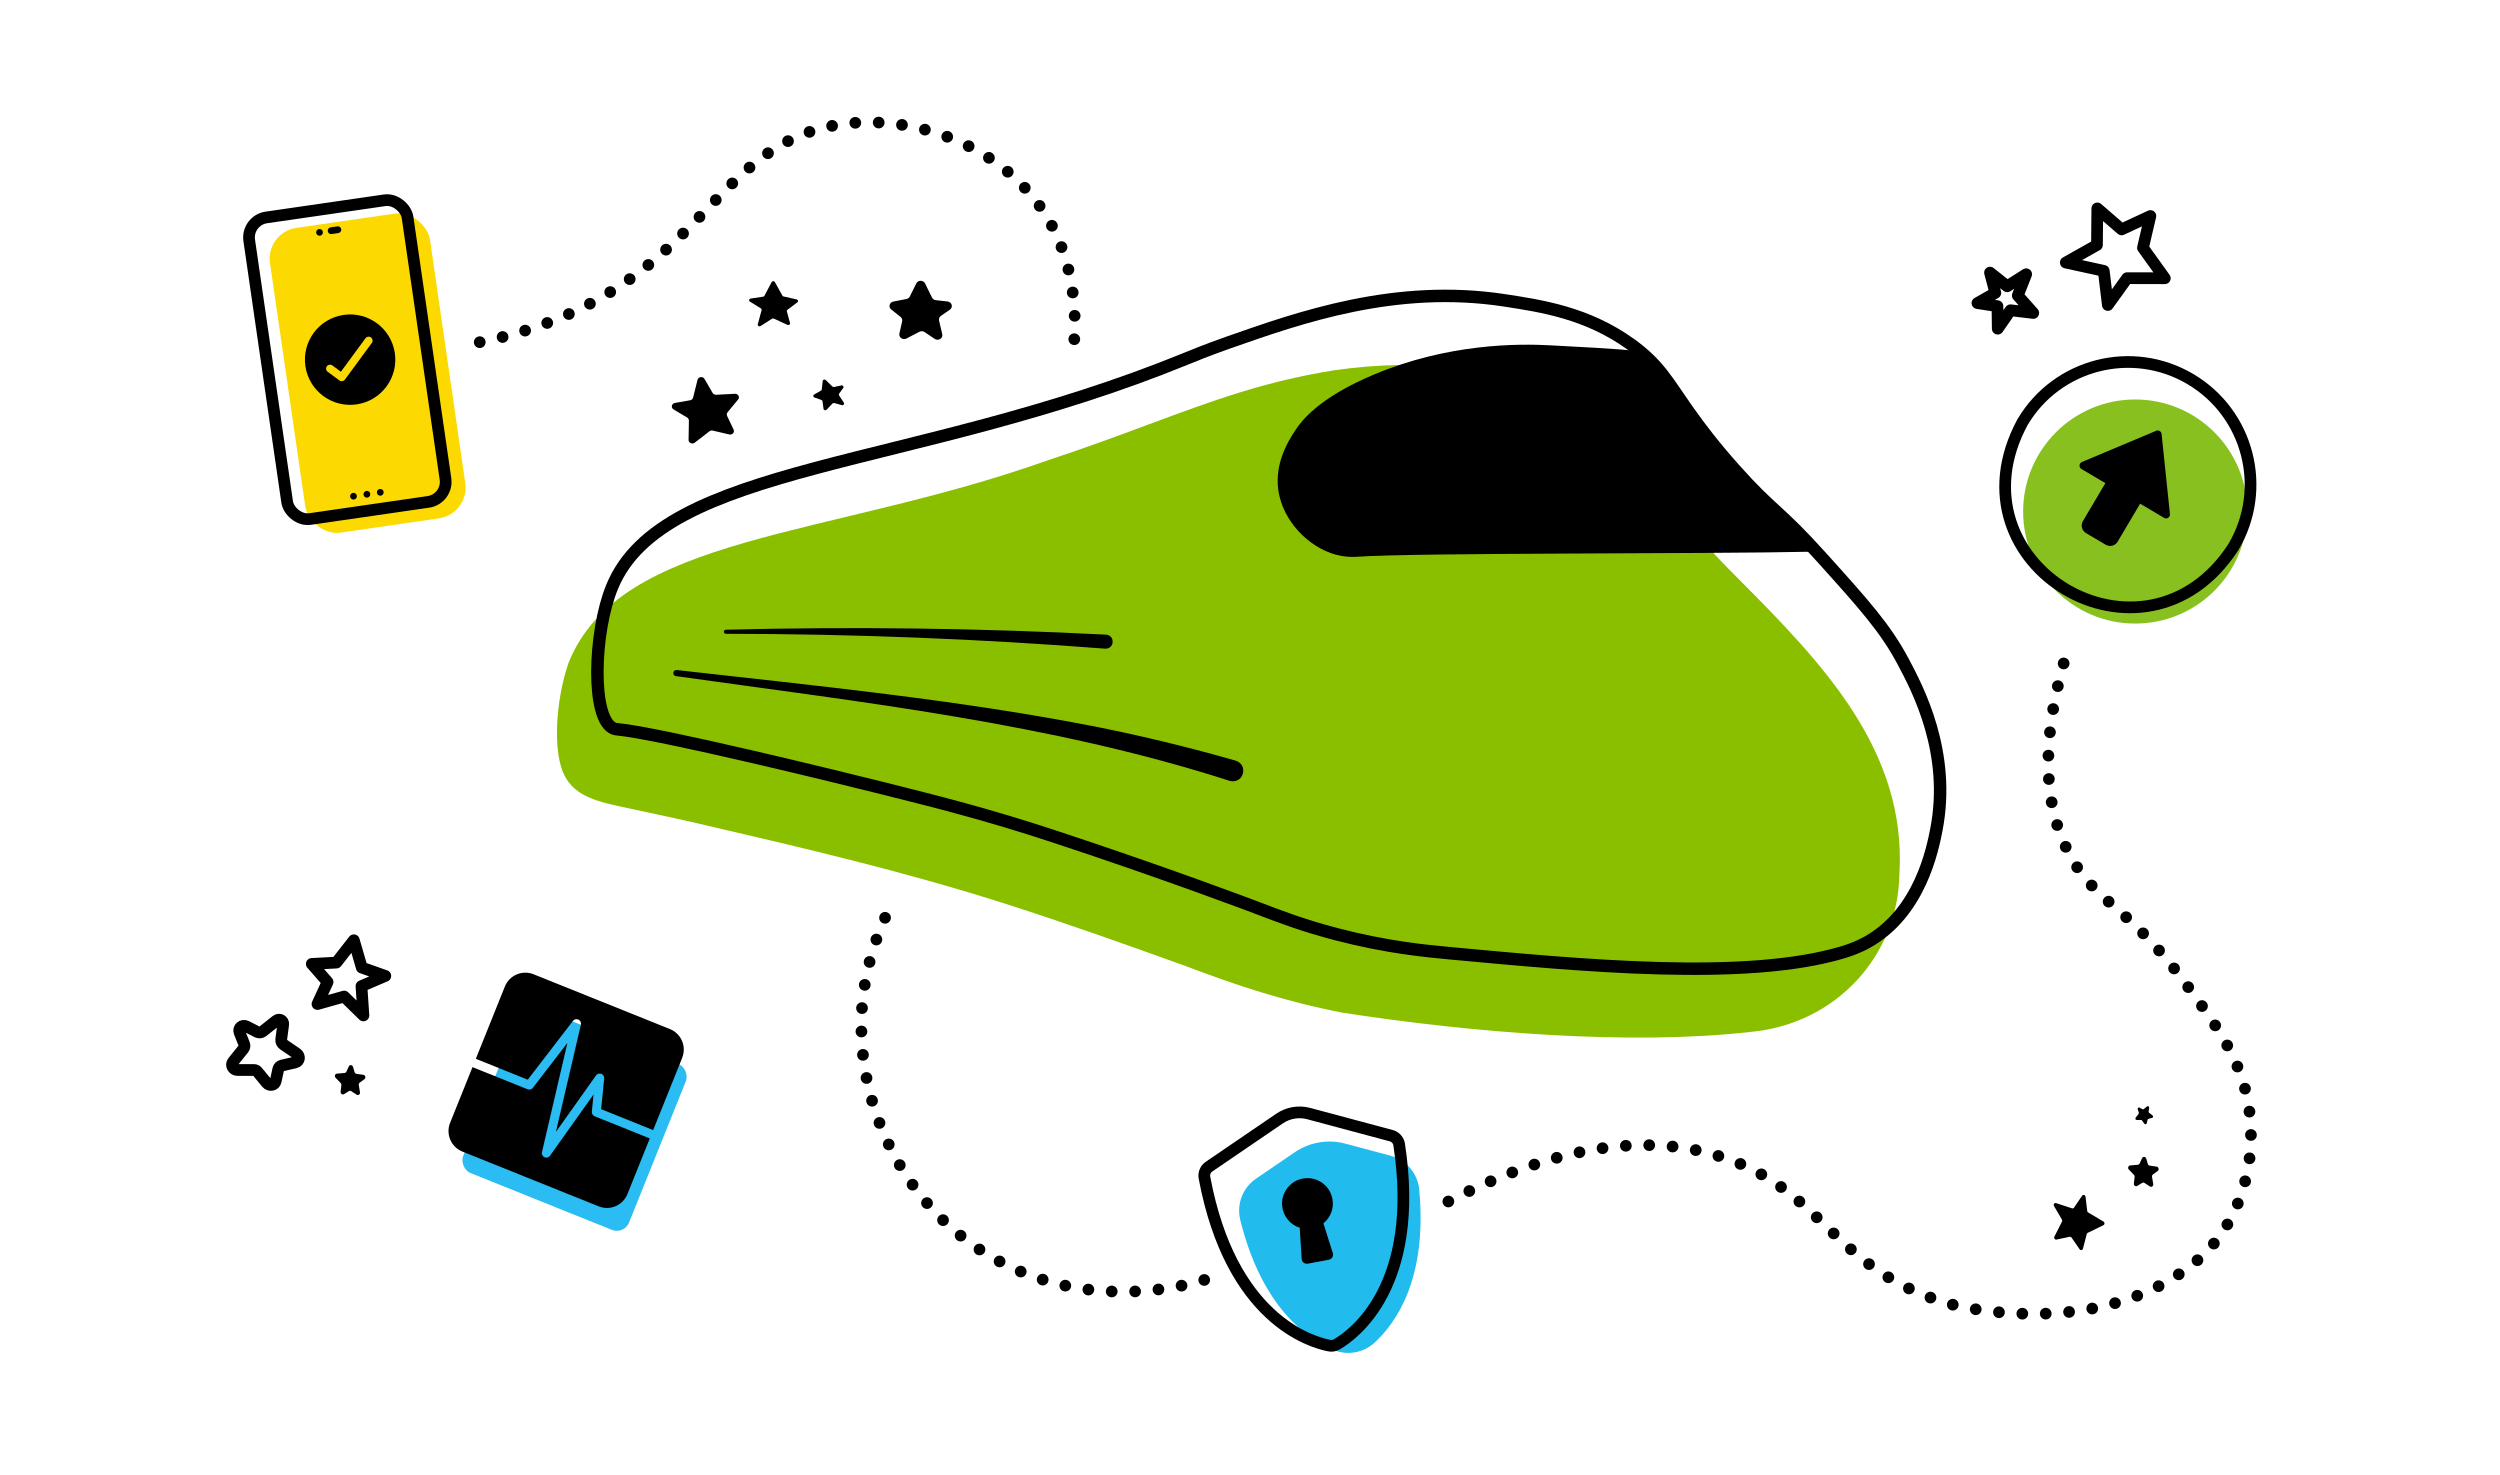 <?xml version="1.0" encoding="UTF-8"?>
<svg xmlns="http://www.w3.org/2000/svg" id="Layer_1" data-name="Layer 1" viewBox="0 0 1067.64 630">
  <defs>
    <style>
      .cls-1, .cls-2 {
        stroke-linecap: round;
      }

      .cls-1, .cls-2, .cls-3 {
        stroke-linejoin: round;
      }

      .cls-1, .cls-2, .cls-3, .cls-4, .cls-5 {
        fill: none;
        stroke: #000;
      }

      .cls-1, .cls-2, .cls-3, .cls-5 {
        stroke-width: 5px;
      }

      .cls-2 {
        stroke-dasharray: 0 10;
      }

      .cls-6 {
        fill: #fbd901;
      }

      .cls-7 {
        fill: #21bbee;
      }

      .cls-8 {
        fill: #8abf00;
      }

      .cls-9 {
        fill: #88c01f;
      }

      .cls-10 {
        fill: #2abcf2;
      }

      .cls-4 {
        stroke-width: 5.32px;
      }

      .cls-4, .cls-5 {
        stroke-miterlimit: 10;
      }
    </style>
  </defs>
  <g>
    <circle class="cls-9" cx="911.84" cy="218.45" r="47.85"></circle>
    <path class="cls-3" d="M935.42,161.89c-24.88-14.72-56.97-6.48-71.69,18.39-32.97,61.14,52.38,111.63,90.08,53.3,14.72-24.88,6.48-56.97-18.39-71.69h0Z"></path>
    <path d="M924.16,221.14l-10.21-6.04-9.59,16.21c-1.05,1.78-3.35,2.37-5.13,1.32l-8.39-4.96c-1.78-1.05-2.37-3.35-1.32-5.13l9.59-16.21-10.21-6.04c-1.19-.7-1.07-2.46.2-2.99l31.69-13.33c1.04-.44,2.2.25,2.32,1.37l3.57,34.19c.15,1.37-1.34,2.32-2.53,1.62Z"></path>
  </g>
  <g>
    <g>
      <path class="cls-7" d="M606.08,507.99c3.58,37.93-9.87,57-19.12,65.45-4.78,4.36-11.67,5.53-17.63,3-11.53-4.92-30.52-18.47-39.67-55.45-1.66-6.72,1.04-13.76,6.76-17.65l16.52-11.26c6.33-4.32,14.23-5.66,21.63-3.68l19.31,5.17c6.68,1.79,11.56,7.54,12.21,14.43Z"></path>
      <path class="cls-1" d="M597.52,488.78c9.25,60.55-19.58,81.24-26.62,85.33-.97.56-2.11.76-3.21.55-8-1.53-42.05-11.53-53.32-71.74-.34-1.81.42-3.65,1.94-4.69l30.15-20.56c3.64-2.48,8.18-3.25,12.43-2.11l35.25,9.44c1.78.48,3.1,1.96,3.38,3.78Z"></path>
    </g>
    <path d="M565.17,522.44l4.02,12.69c.4,1.27-.4,2.6-1.71,2.85l-8.98,1.68c-1.31.24-2.54-.71-2.62-2.04l-.82-13.29c-3.96-1.27-7.04-4.76-7.5-9.29-.51-5.06,2.7-9.93,7.56-11.42,6.32-1.94,12.73,2.06,13.9,8.37.76,4.07-.85,8.02-3.86,10.46Z"></path>
  </g>
  <g>
    <path d="M355.47,165.06l-2.85-2.77c-.45-.43-1.23-.18-1.29.42l-.38,3.57c-.02.22-.16.42-.36.54l-2.91,1.65c-.54.3-.47,1.06.12,1.27l2.98,1.07c.26.09.44.31.48.57l.43,3.21c.08.6.88.84,1.31.38l2.51-2.64c.19-.2.49-.28.77-.21l3.24.9c.66.18,1.22-.5.85-1.05l-2.04-3.1c-.16-.24-.15-.54.02-.77l1.75-2.41c.39-.53-.12-1.23-.79-1.09l-3.13.66c-.26.05-.52-.02-.7-.2Z"></path>
    <path d="M294.2,179.62l-.14,8.24c-.02,1.29,1.57,2.01,2.62,1.19l6.3-4.86c.39-.3.91-.41,1.41-.3l7.04,1.65c1.3.31,2.4-.93,1.86-2.08l-2.78-5.85c-.24-.51-.17-1.1.2-1.54l4.5-5.46c.84-1.02.02-2.51-1.36-2.44l-8.03.42c-.62.03-1.2-.27-1.5-.79l-3.46-5.97c-.71-1.22-2.64-.97-2.98.38l-1.89,7.59c-.14.58-.64,1.03-1.27,1.14l-6.51,1.15c-1.43.25-1.8,2.03-.56,2.76l5.79,3.46c.47.28.75.77.75,1.3Z"></path>
    <path class="cls-8" d="M242.83,283.01c22.04-54.88,110.56-53.03,204.29-86.31,14.36-4.72,30.14-10.48,43.38-15.44,28.52-10.59,49.91-18.46,79.59-23.17,35.25-4.99,74.91-2.58,105.06,16.16,19.03,11.87,27.23,27.88,41.55,44.89,8.01,9.89,16.86,19.2,25.65,28,35.82,35.98,72.08,73.36,68.8,126.31-.56,34.36-26.8,63.91-63.61,67.24-51.51,5.87-119.29.28-174.11-8.21-24.72-4.73-45.99-11.91-67.13-19.92-23.73-8.61-52.09-18.63-76.02-26.3-43.64-13.98-86.25-23.93-132.62-34.69-11.06-2.55-23.62-5.16-33.89-7.38-12.39-2.71-20.98-5.96-24.18-16.8-3.46-11.72-1.41-30.78,3.09-43.95l.15-.42Z"></path>
    <path d="M546.39,211.84c2.96,12.74,14.48,23.44,26.44,25.56,3.22.61,5.75.4,6.39.38,26.46-1.82,146.83-1.11,196.5-2.2-16.87-18.38-19.29-17.62-34.77-34.94-9.08-10.16-15.02-18.05-19.59-24.5-8.17-11.58-11.88-18.63-21.04-26.14-12.17-1.26-25.5-1.8-37.67-2.5-14.78-.83-44.28-.78-75.87,12.44-23.75,9.96-31.09,19.95-33.61,23.82-2.82,4.32-9.83,15.02-6.8,28.09Z"></path>
    <path class="cls-4" d="M721.38,176.13c4.56,6.46,10.51,14.33,19.58,24.5,16.23,18.18,18.12,16.44,37.32,37.78,17.96,19.96,26.94,29.94,34.5,44.17,6.15,11.58,20.6,38.77,14.14,71.84-1.57,8.04-6.89,35.3-29.41,47.89-4.17,2.33-7.8,3.53-10.18,4.26-41.26,12.57-112.27,5.7-167.96.53-10.2-.95-26.99-2.49-48.6-8.13-14.57-3.8-24.53-7.69-33.9-11.26,0,0-37.66-14.34-86.72-30.51-28.41-9.37-49.64-14.69-73.15-20.58-16.84-4.22-95.35-23.54-113.49-25.19-.2-.02-.66-.06-1.22-.25-9.98-3.48-8.85-41.18-.9-60.52,21.79-53.08,128.39-49.8,244.87-97.38,2.91-1.19,9.19-3.78,18.1-6.92,30.83-10.85,71.65-25.22,118.19-18.09,16.12,2.47,35.25,5.4,53.72,18.63,12.3,8.81,15.82,16.1,25.1,29.25"></path>
    <path d="M525.1,333.46c-76.63-24.66-157.01-33.54-236.44-44.72-.72-.1-1.22-.76-1.12-1.48.1-.72.76-1.22,1.48-1.12,60.04,6.8,120.33,12.67,179.71,24.35,19.84,3.97,39.51,8.78,58.98,14.35,5.67,1.82,3.3,10.23-2.6,8.62h0Z"></path>
    <path d="M471.95,277.02c-53.85-4.19-107.89-6.31-161.95-6.35-.48,0-.87-.39-.87-.87,0-.47.38-.85.85-.87,54.09-1.38,108.27-.68,162.36,2.1,3.96.31,3.67,6.16-.39,5.99h0Z"></path>
    <path d="M891.78,517.8l6.54,3.89c.58.34.56,1.23-.03,1.52l-6.7,3.28c-.21.1-.37.3-.43.53l-1.62,6.24c-.18.68-1.03.83-1.43.25l-3.44-4.99c-.19-.27-.51-.41-.82-.34l-5.63,1.19c-.67.14-1.21-.62-.89-1.25l3.26-6.43c.14-.27.12-.59-.03-.86l-3.38-5.78c-.39-.67.2-1.49.91-1.25l6.76,2.22c.33.11.68-.01.88-.31l3.45-5.07c.43-.63,1.37-.36,1.46.42l.72,6.09c.03.27.19.52.42.65Z"></path>
    <path d="M326.45,126.33l3.1-5.87c.27-.52,1.06-.53,1.35-.01l3.24,5.8c.1.18.28.31.49.36l5.6,1.25c.61.14.79.88.3,1.25l-4.23,3.17c-.23.17-.34.46-.26.73l1.34,4.92c.16.59-.48,1.08-1.06.82l-5.85-2.69c-.24-.11-.53-.09-.75.05l-4.94,3.14c-.58.37-1.33-.13-1.16-.76l1.62-6.02c.08-.29-.05-.6-.32-.77l-4.66-2.89c-.58-.36-.38-1.19.3-1.3l5.35-.81c.24-.04.45-.18.56-.39Z"></path>
    <path d="M912.98,497.42l-3.28.29c-.82.07-1.17,1.13-.57,1.75l2.19,2.28c.22.23.33.55.29.88l-.33,2.79c-.1.85.77,1.47,1.46,1.04l2.09-1.28c.31-.19.69-.18,1,.02l2.27,1.49c.71.47,1.6-.16,1.45-1.03l-.51-3.09c-.07-.39.09-.78.39-1.01l2.02-1.48c.73-.53.43-1.74-.46-1.87l-2.93-.41c-.38-.05-.7-.34-.82-.73l-.67-2.26c-.26-.89-1.42-1.01-1.8-.17l-1.01,2.22c-.15.32-.44.53-.78.56Z"></path>
    <path d="M913.29,475.72l-1.23,1.58c-.31.4-.03,1,.46,1h1.8c.18,0,.35.09.47.25l.97,1.34c.29.41.9.29,1.01-.2l.35-1.47c.05-.22.21-.38.42-.43l1.52-.37c.48-.12.59-.78.19-1.08l-1.43-1.09c-.18-.14-.27-.37-.24-.61l.24-1.53c.09-.55-.51-.94-.93-.6l-1.37,1.13c-.18.15-.42.17-.62.05l-1.17-.67c-.46-.27-.98.2-.81.72l.46,1.4c.07.2.03.42-.1.58Z"></path>
    <path d="M398.02,127.08l-2.96-6.03c-.74-1.51-3.02-1.51-3.76,0l-2.74,5.55c-.28.56-.82.96-1.46,1.09l-5.58,1.09c-1.69.33-2.24,2.35-.92,3.4l3.98,3.16c.59.46.85,1.2.69,1.9l-1.18,5.2c-.37,1.64,1.48,2.93,3.03,2.12l5.52-2.87c.7-.36,1.56-.32,2.21.12l4.31,2.91c1.55,1.05,3.65-.26,3.24-2.01l-1.37-5.8c-.18-.75.13-1.54.79-2l3.82-2.65c1.52-1.05.88-3.31-.99-3.51l-5-.55c-.72-.08-1.34-.5-1.64-1.12Z"></path>
  </g>
  <g>
    <g>
      <rect class="cls-6" x="122.48" y="93.58" width="69.05" height="131.5" rx="13.29" ry="13.29" transform="translate(-21.24 24.19) rotate(-8.25)"></rect>
      <g>
        <rect class="cls-5" x="114.18" y="88.52" width="68.33" height="130.14" rx="8.64" ry="8.64" transform="translate(-20.51 22.88) rotate(-8.25)"></rect>
        <path d="M160.97,210.46c-.11-.79.43-1.52,1.22-1.64h0c.79-.11,1.52.43,1.64,1.22h0c.11.79-.43,1.52-1.22,1.64h0c-.8.12-1.52-.43-1.64-1.22ZM155.25,211.29c-.11-.79.43-1.52,1.22-1.64h0c.79-.12,1.53.43,1.64,1.22h0c.11.79-.43,1.52-1.23,1.64h0c-.79.11-1.52-.43-1.64-1.22ZM149.53,212.12c-.11-.79.43-1.52,1.22-1.64h0c.79-.11,1.52.43,1.64,1.22h0c.11.79-.43,1.52-1.22,1.64h0c-.79.11-1.52-.43-1.64-1.22Z"></path>
        <path d="M135.02,99.44c-.11-.79.43-1.52,1.22-1.64h0c.79-.11,1.52.43,1.64,1.22h0c.11.79-.43,1.52-1.22,1.64h0c-.79.11-1.52-.43-1.64-1.22Z"></path>
        <path d="M144.51,99.53l-2.9.42c-.79.11-1.52-.43-1.64-1.22s.43-1.52,1.22-1.64l2.9-.42c.79-.11,1.52.43,1.64,1.22s-.43,1.52-1.22,1.64Z"></path>
      </g>
    </g>
    <path d="M146.6,134.51c-10.54,1.61-17.77,11.46-16.16,22,1.61,10.54,11.46,17.77,22,16.16,10.54-1.61,17.77-11.46,16.16-22-1.61-10.54-11.46-17.77-21.99-16.16ZM158.8,146.44l-11.5,15.66c-.27.37-.68.6-1.1.67s-.88-.03-1.25-.31l-5.02-3.69c-.75-.55-.91-1.6-.36-2.35s1.6-.91,2.35-.36l3.66,2.69,10.51-14.3c.55-.75,1.6-.91,2.35-.36.75.55.91,1.6.36,2.35Z"></path>
  </g>
  <path class="cls-2" d="M514.28,546.61c-7.8,2.37-48.77,13.96-89.45-9.01-37.55-21.2-56.65-61.56-56.98-98.35-.21-23.2,7.08-41.42,12.2-51.7"></path>
  <path class="cls-2" d="M618.53,513.1c56.08-29.24,93.24-26.67,116.73-19.03,43.92,14.29,47.62,48.75,97.94,62.91,7.69,2.16,64.74,14.59,104.3-17.99,18.04-14.85,25.66-39.07,23.43-61.96-2.13-21.79-12.47-36.68-28.2-57.87-23.8-32.07-36.63-33.01-47.79-52.21-9.57-16.45-16.74-44.28-.8-92.93"></path>
  <g>
    <rect class="cls-10" x="207.22" y="439.52" width="76.32" height="76.32" rx="5.61" ry="5.61" transform="translate(195.86 -57.05) rotate(21.9)"></rect>
    <g>
      <path d="M291.34,451.74l-12.41,30.87-22.21-8.93,1.3-13.11c.09-.86-.42-1.69-1.24-1.99-.82-.31-1.73-.02-2.24.69l-17.14,24.13,10.67-45.81c.21-.88-.23-1.78-1.05-2.17-.82-.38-1.79-.15-2.35.57l-19.29,25.1-22.18-8.92,12.41-30.87c1.94-4.83,7.43-7.18,12.27-5.23l58.22,23.4c4.83,1.94,7.17,7.43,5.23,12.27Z"></path>
      <path d="M253.95,476.71l23.55,9.46-9.56,23.78c-1.94,4.83-7.43,7.18-12.27,5.23l-58.22-23.4c-4.83-1.94-7.17-7.44-5.23-12.27l9.56-23.78,23.53,9.46c.8.32,1.71.07,2.24-.61l14.77-19.22-10.87,46.66c-.21.89.25,1.81,1.08,2.19.02,0,.05.02.07.03.82.33,1.76.05,2.28-.67l18.6-26.18-.73,7.34c-.09.85.4,1.65,1.19,1.97Z"></path>
    </g>
  </g>
  <polygon class="cls-1" points="154.5 413.22 151.11 401.54 143.66 411.08 133.14 411.64 139.9 419.36 135.58 428.78 146.96 425.58 155.21 433.65 154.36 421.13 164.56 416.77 154.5 413.22"></polygon>
  <g>
    <polygon class="cls-1" points="861.7 126.21 868.32 133.66 858.6 132.49 853.15 140.37 853.03 130.76 844.48 129.44 852.12 125.08 849.84 116.42 857.19 122.26 865.29 117.12 861.7 126.21"></polygon>
    <polygon class="cls-1" points="908.41 118.79 924.5 118.83 915.16 105.82 918.34 92.25 906.03 97.97 895.67 89 895.52 104.63 882.21 112.12 898.42 115.67 900.17 130.25 908.41 118.79"></polygon>
  </g>
  <path class="cls-2" d="M204.88,146.13c5.68-1.11,14.49-3.12,24.84-6.75,69.32-24.28,76.24-74.98,124.19-85.35,30.45-6.58,68.18,5.11,88.69,32.02,20.13,26.41,16.63,58.25,15.33,67.22"></path>
  <path d="M147.16,458.22l-3.28.29c-.82.07-1.17,1.13-.57,1.75l2.19,2.28c.22.23.33.55.29.88l-.33,2.79c-.1.85.77,1.47,1.46,1.04l2.09-1.28c.31-.19.69-.18,1,.02l2.27,1.49c.71.47,1.6-.16,1.45-1.03l-.51-3.09c-.07-.39.09-.78.39-1.01l2.02-1.48c.73-.53.43-1.74-.46-1.87l-2.93-.41c-.38-.05-.7-.34-.82-.73l-.67-2.26c-.26-.89-1.42-1.01-1.8-.17l-1.01,2.22c-.15.32-.44.53-.78.56Z"></path>
  <path class="cls-1" d="M103.98,447.87l-4.47,5.57c-1.12,1.39.02,3.52,1.88,3.52l7.05-.02c.57,0,1.11.25,1.47.69l4,4.86c1.18,1.43,3.44.99,3.82-.73l1.12-5.19c.17-.76.75-1.35,1.53-1.53l5.73-1.32c1.8-.42,2.15-2.74.57-3.82l-5.6-3.82c-.71-.48-1.1-1.31-.99-2.12l.86-6.47c.21-1.61-1.64-2.66-2.91-1.65l-5.87,4.65c-.66.52-1.58.59-2.37.19l-4.53-2.34c-1.8-.93-3.7.72-2.97,2.56l1.96,4.92c.28.71.18,1.48-.28,2.05Z"></path>
</svg>
